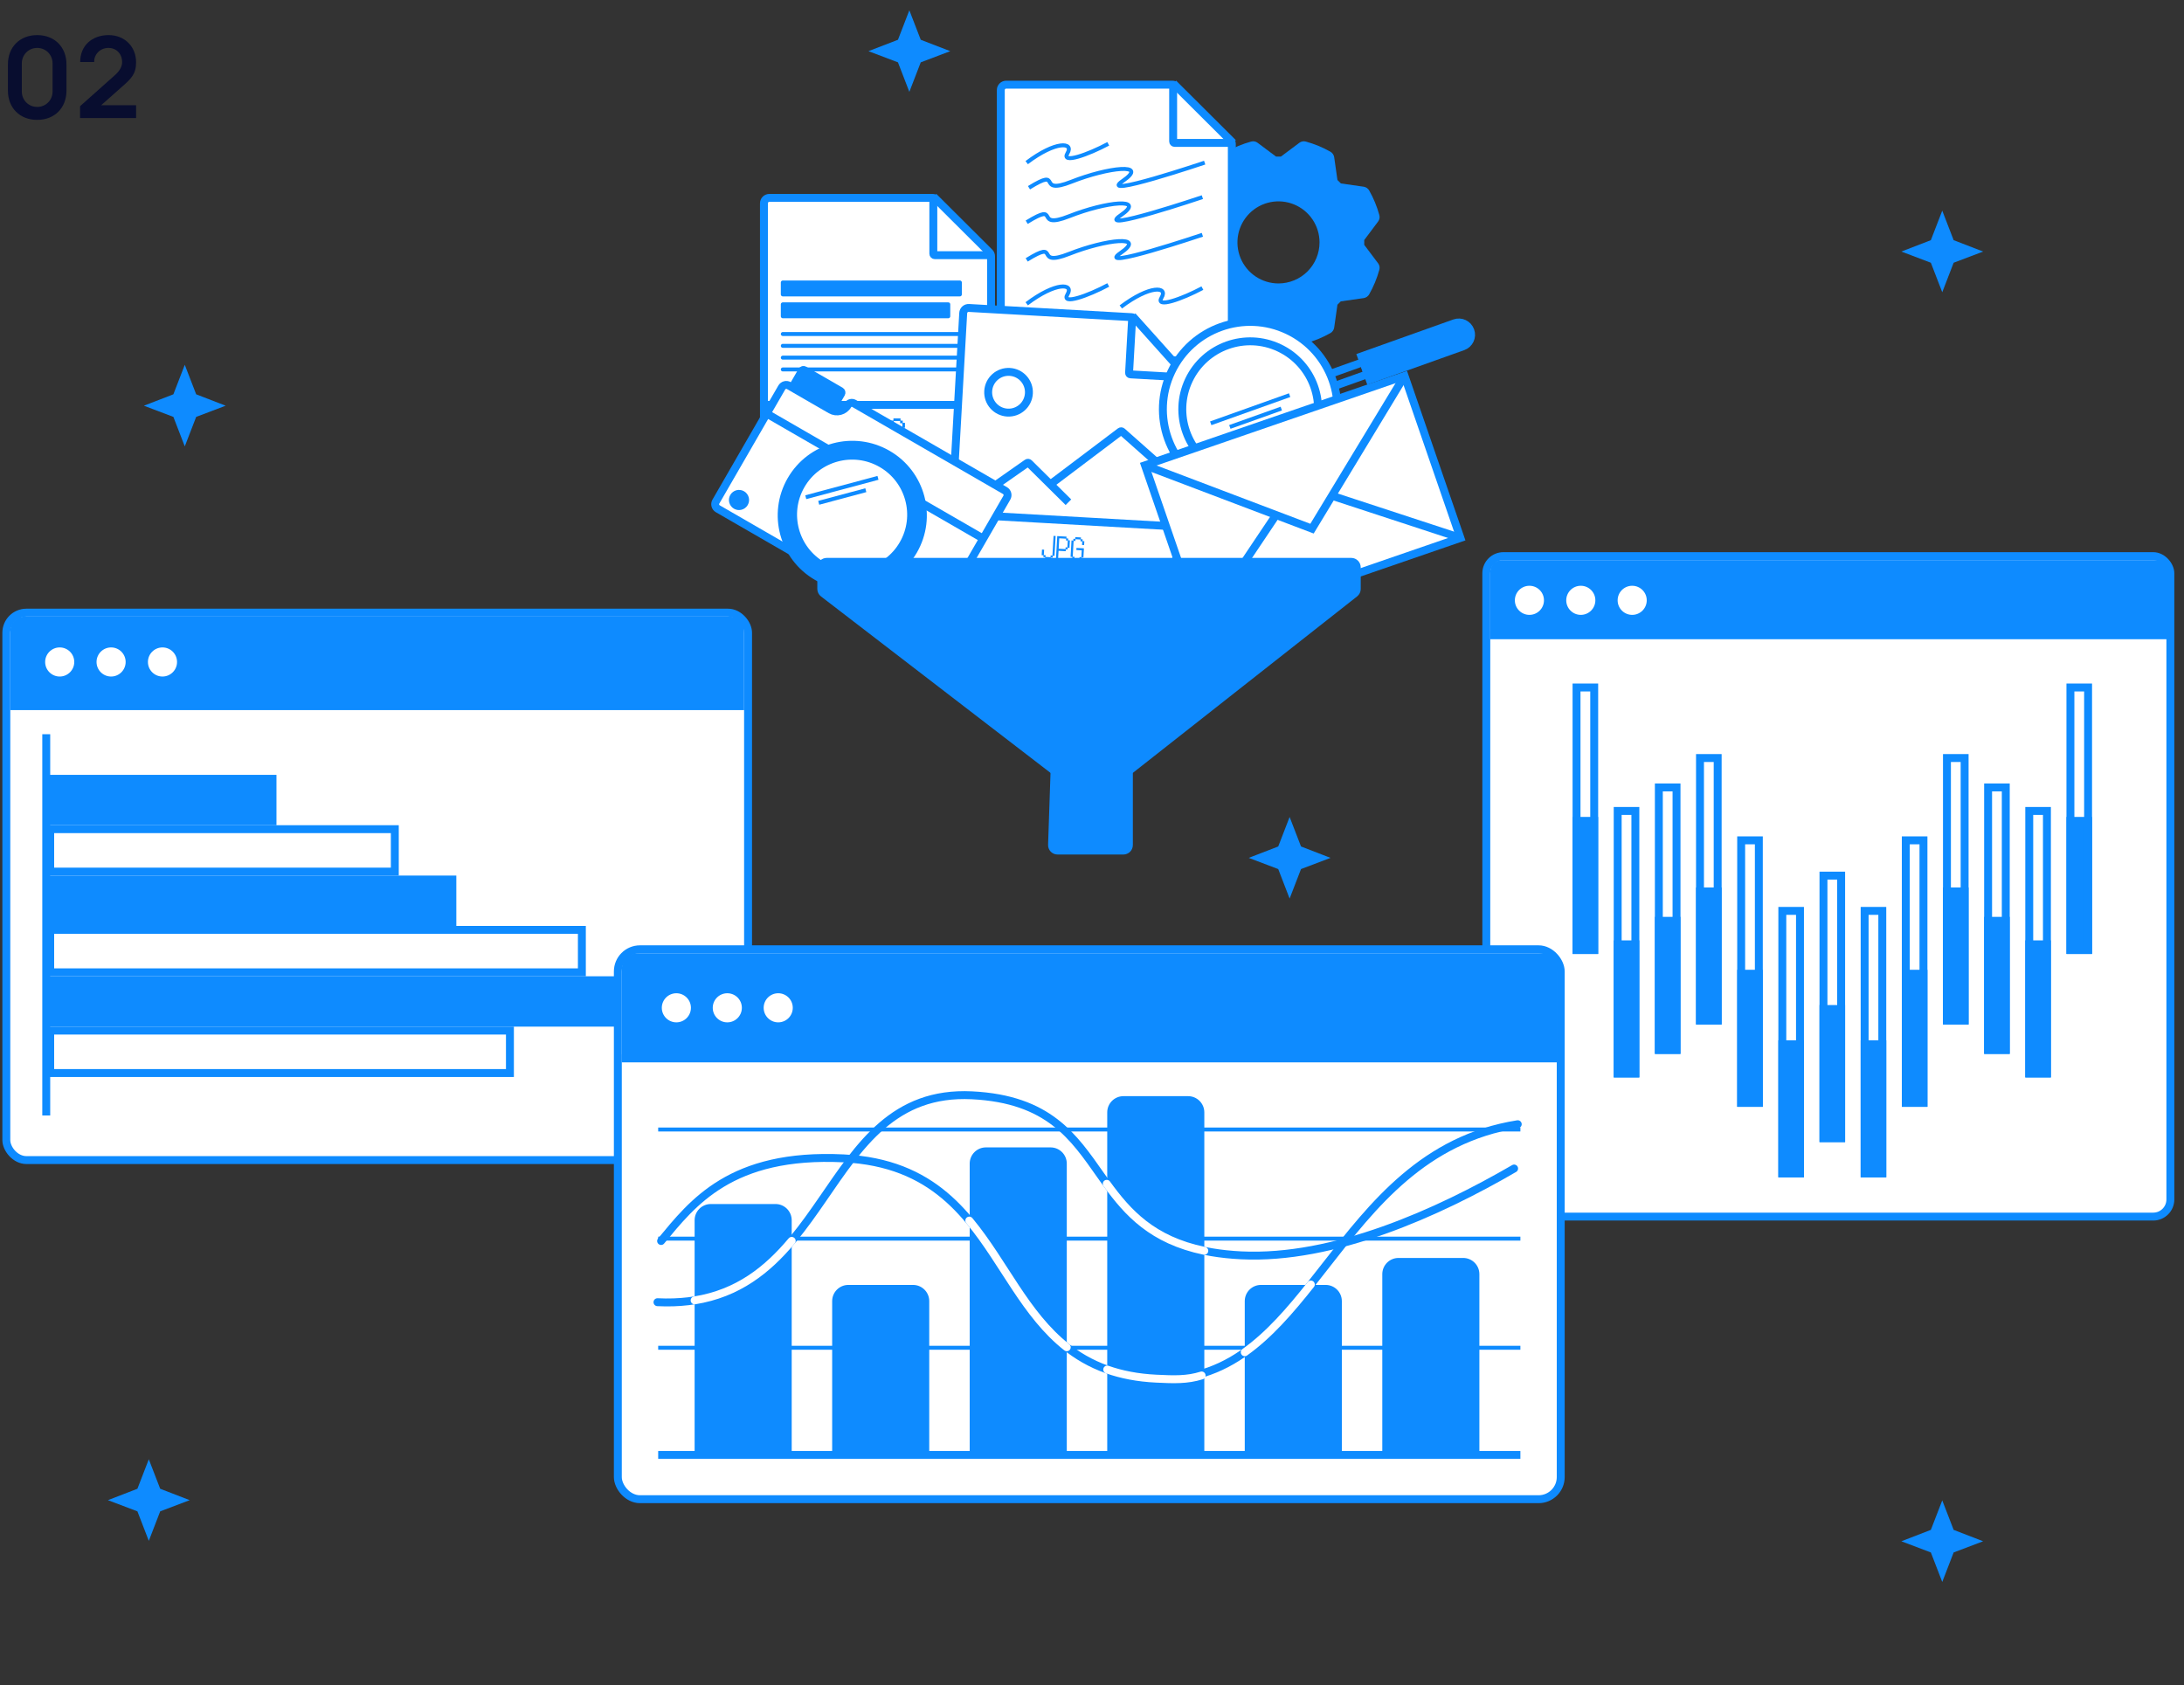 <?xml version="1.0" encoding="UTF-8"?> <svg xmlns="http://www.w3.org/2000/svg" width="425" height="328" viewBox="0 0 425 328" fill="none"><rect x="0" y="0" width="425" height="328" fill="#333333" stroke="none"/> <rect x="1.23" y="119.23" width="144.34" height="106.54" rx="3.911" fill="white" stroke="#0E8BFF" stroke-width="1.54"></rect> <path d="M53.8 150.8L53.8 160.6L9 160.6L9 150.8L53.8 150.8Z" fill="#0E8BFF"></path> <path d="M88.8 170.4L88.8 180.2L9 180.2L9 170.4L88.8 170.4Z" fill="#0E8BFF"></path> <path d="M136.4 190L136.4 199.8L9 199.8L9 190L136.4 190Z" fill="#0E8BFF"></path> <path d="M76.83 161.37L76.83 169.63L9.77 169.63L9.77 161.37L76.83 161.37Z" fill="white" stroke="#0E8BFF" stroke-width="1.54"></path> <path d="M113.23 180.97L113.23 189.23L9.77 189.23L9.77 180.97L113.23 180.97Z" fill="white" stroke="#0E8BFF" stroke-width="1.54"></path> <path d="M99.23 200.57L99.23 208.83L9.77 208.83L9.77 200.57L99.23 200.57Z" fill="white" stroke="#0E8BFF" stroke-width="1.54"></path> <path d="M2 122.794C2 121.251 3.251 120 4.794 120H142.006C143.549 120 144.8 121.251 144.8 122.794V138.2H2V122.794Z" fill="#0E8BFF"></path> <circle cx="11.619" cy="128.832" r="2.832" fill="white"></circle> <circle cx="21.619" cy="128.832" r="2.832" fill="white"></circle> <circle cx="31.619" cy="128.832" r="2.832" fill="white"></circle> <path d="M9 217.09L9 142.89" stroke="#0E8BFF" stroke-width="1.54"></path> <rect x="289.23" y="108.23" width="133.117" height="128.54" rx="3.337" fill="white" stroke="#0E8BFF" stroke-width="1.54"></rect> <line x1="290" y1="123.633" x2="421.948" y2="123.633" stroke="#0E8BFF" stroke-width="1.54"></line> <path d="M290 111.284C290 110.022 291.022 109 292.284 109H419.782C421.044 109 422.066 110.022 422.066 111.284V124.224H290V111.284Z" fill="#0E8BFF"></path> <circle cx="297.619" cy="116.832" r="2.832" fill="white"></circle> <circle cx="307.619" cy="116.832" r="2.832" fill="white"></circle> <circle cx="317.619" cy="116.832" r="2.832" fill="white"></circle> <rect x="322.807" y="153.248" width="3.439" height="51.091" fill="white" stroke="#0E8BFF" stroke-width="1.54"></rect> <rect x="322.807" y="179.207" width="3.439" height="25.131" fill="#0E8BFF" stroke="#0E8BFF" stroke-width="1.54"></rect> <rect x="314.798" y="157.824" width="3.439" height="51.091" fill="white" stroke="#0E8BFF" stroke-width="1.54"></rect> <rect x="314.798" y="183.784" width="3.439" height="25.131" fill="#0E8BFF" stroke="#0E8BFF" stroke-width="1.54"></rect> <rect x="306.789" y="133.797" width="3.439" height="51.091" fill="white" stroke="#0E8BFF" stroke-width="1.54"></rect> <rect x="306.789" y="159.757" width="3.439" height="25.131" fill="#0E8BFF" stroke="#0E8BFF" stroke-width="1.54"></rect> <rect x="402.897" y="133.797" width="3.439" height="51.091" fill="white" stroke="#0E8BFF" stroke-width="1.54"></rect> <rect x="402.897" y="159.757" width="3.439" height="25.131" fill="#0E8BFF" stroke="#0E8BFF" stroke-width="1.54"></rect> <rect x="394.887" y="157.824" width="3.439" height="51.091" fill="white" stroke="#0E8BFF" stroke-width="1.54"></rect> <rect x="394.887" y="183.784" width="3.439" height="25.131" fill="#0E8BFF" stroke="#0E8BFF" stroke-width="1.54"></rect> <rect x="386.879" y="153.248" width="3.439" height="51.091" fill="white" stroke="#0E8BFF" stroke-width="1.54"></rect> <rect x="386.879" y="179.207" width="3.439" height="25.131" fill="#0E8BFF" stroke="#0E8BFF" stroke-width="1.54"></rect> <rect x="330.815" y="147.527" width="3.439" height="51.091" fill="white" stroke="#0E8BFF" stroke-width="1.54"></rect> <rect x="330.815" y="173.487" width="3.439" height="25.131" fill="#0E8BFF" stroke="#0E8BFF" stroke-width="1.54"></rect> <rect x="378.871" y="147.526" width="3.439" height="51.091" fill="white" stroke="#0E8BFF" stroke-width="1.54"></rect> <rect x="378.871" y="173.486" width="3.439" height="25.131" fill="#0E8BFF" stroke="#0E8BFF" stroke-width="1.54"></rect> <rect x="338.826" y="163.545" width="3.439" height="51.091" fill="white" stroke="#0E8BFF" stroke-width="1.54"></rect> <rect x="338.826" y="189.505" width="3.439" height="25.131" fill="#0E8BFF" stroke="#0E8BFF" stroke-width="1.54"></rect> <rect x="370.861" y="163.545" width="3.439" height="51.091" fill="white" stroke="#0E8BFF" stroke-width="1.54"></rect> <rect x="370.861" y="189.505" width="3.439" height="25.131" fill="#0E8BFF" stroke="#0E8BFF" stroke-width="1.54"></rect> <rect x="346.833" y="177.274" width="3.439" height="51.091" fill="white" stroke="#0E8BFF" stroke-width="1.54"></rect> <rect x="346.833" y="203.234" width="3.439" height="25.131" fill="#0E8BFF" stroke="#0E8BFF" stroke-width="1.54"></rect> <rect x="362.852" y="177.274" width="3.439" height="51.091" fill="white" stroke="#0E8BFF" stroke-width="1.54"></rect> <rect x="362.852" y="203.234" width="3.439" height="25.131" fill="#0E8BFF" stroke="#0E8BFF" stroke-width="1.54"></rect> <rect x="354.842" y="170.41" width="3.439" height="51.091" fill="white" stroke="#0E8BFF" stroke-width="1.54"></rect> <rect x="354.842" y="196.37" width="3.439" height="25.131" fill="#0E8BFF" stroke="#0E8BFF" stroke-width="1.54"></rect> <path d="M7.238 23.33C10.615 23.33 12.936 21.009 12.936 17.632V12.528C12.936 9.151 10.615 6.83 7.238 6.83C3.861 6.83 1.54 9.151 1.54 12.528V17.632C1.54 21.009 3.861 23.33 7.238 23.33ZM7.238 20.811C5.566 20.811 4.246 19.491 4.246 17.819V12.33C4.246 10.647 5.566 9.327 7.238 9.327C8.91 9.327 10.23 10.647 10.23 12.33V17.819C10.23 19.491 8.91 20.811 7.238 20.811Z" fill="#080D2F"></path> <path d="M23.742 16.884C25.547 15.3 26.482 14.387 26.482 12.121C26.482 9.019 24.204 6.83 21.157 6.83C17.88 6.83 15.602 8.898 15.602 12.066H18.331C18.287 10.614 19.453 9.327 21.102 9.327C22.675 9.327 23.765 10.504 23.765 12.088C23.765 12.869 23.401 13.694 22.357 14.629L15.581 20.668V22.978H26.482V20.481H19.683L23.742 16.884Z" fill="#080D2F"></path> <path d="M268.178 51.242L265.473 47.648C265.491 47.321 265.473 46.976 265.473 46.722L268.178 43.109C268.312 42.933 268.403 42.728 268.444 42.511C268.485 42.293 268.475 42.069 268.414 41.856C267.956 40.183 267.291 38.573 266.435 37.064C266.324 36.872 266.172 36.708 265.99 36.582C265.808 36.456 265.6 36.373 265.382 36.338L260.934 35.702L260.262 35.031L259.627 30.583C259.592 30.364 259.508 30.157 259.383 29.974C259.257 29.792 259.093 29.64 258.901 29.53C257.392 28.674 255.782 28.009 254.108 27.551C253.896 27.49 253.671 27.479 253.454 27.52C253.236 27.561 253.031 27.653 252.856 27.787L249.261 30.474H248.317L244.723 27.787C244.547 27.653 244.342 27.561 244.124 27.52C243.907 27.479 243.683 27.49 243.47 27.551C241.796 28.009 240.186 28.674 238.677 29.53C238.486 29.64 238.321 29.792 238.195 29.974C238.07 30.157 237.986 30.364 237.951 30.583L237.316 35.031L236.644 35.702L232.196 36.338C231.978 36.373 231.77 36.456 231.588 36.582C231.406 36.708 231.254 36.872 231.144 37.064C230.287 38.573 229.622 40.183 229.165 41.856C229.103 42.069 229.093 42.293 229.134 42.511C229.175 42.728 229.266 42.933 229.401 43.109L232.106 46.704V47.63L229.401 51.242C229.266 51.418 229.175 51.623 229.134 51.84C229.093 52.058 229.103 52.282 229.165 52.495C229.622 54.168 230.287 55.778 231.144 57.287C231.254 57.479 231.406 57.644 231.588 57.769C231.77 57.895 231.978 57.978 232.196 58.014L236.644 58.649L237.316 59.321L237.951 63.768C237.986 63.987 238.07 64.195 238.195 64.377C238.321 64.559 238.486 64.711 238.677 64.821C240.186 65.678 241.796 66.343 243.47 66.8C243.594 66.836 243.722 66.854 243.851 66.855C244.166 66.859 244.473 66.756 244.723 66.564L248.317 63.877H249.261L252.856 66.564C253.031 66.698 253.236 66.79 253.454 66.831C253.671 66.872 253.896 66.861 254.108 66.8C255.782 66.343 257.392 65.678 258.901 64.821C259.093 64.711 259.257 64.559 259.383 64.377C259.508 64.195 259.592 63.987 259.627 63.768L260.262 59.302C260.48 59.085 260.734 58.849 260.916 58.649L265.382 58.014C265.6 57.978 265.808 57.895 265.99 57.769C266.172 57.644 266.324 57.479 266.435 57.287C267.291 55.778 267.956 54.168 268.414 52.495C268.475 52.282 268.485 52.058 268.444 51.84C268.403 51.623 268.312 51.418 268.178 51.242V51.242ZM248.789 55.163C247.209 55.163 245.665 54.695 244.351 53.817C243.038 52.94 242.014 51.692 241.409 50.232C240.805 48.773 240.647 47.167 240.955 45.617C241.263 44.068 242.024 42.645 243.141 41.528C244.258 40.41 245.681 39.65 247.231 39.341C248.78 39.033 250.386 39.191 251.846 39.796C253.305 40.401 254.553 41.424 255.431 42.738C256.308 44.051 256.777 45.596 256.777 47.176C256.777 49.294 255.935 51.326 254.437 52.824C252.939 54.322 250.908 55.163 248.789 55.163Z" fill="#0E8BFF"></path> <path d="M228.873 16.782L228.33 17.327L228.873 16.782C228.675 16.586 228.409 16.475 228.13 16.475H195.805C195.224 16.475 194.753 16.946 194.753 17.527V69.064C194.753 69.645 195.224 70.116 195.805 70.116H238.659C239.24 70.116 239.71 69.645 239.71 69.064V28.019C239.71 27.74 239.599 27.472 239.401 27.274L238.858 27.82L239.401 27.274L228.873 16.782Z" fill="white" stroke="#0E8BFF" stroke-width="1.54"></path> <path d="M228.29 17V27.532C228.29 27.687 228.416 27.813 228.572 27.813H239.103" stroke="#0E8BFF" stroke-width="1.54"></path> <path d="M218.108 59.734C223.758 55.458 227.341 55.722 226.045 57.902C224.748 60.083 230.088 58.154 233.981 56.071" stroke="#0E8BFF" stroke-width="0.77"></path> <path d="M199.793 31.652C205.443 27.376 209.026 27.64 207.729 29.82C206.433 32.001 211.772 30.072 215.665 27.989" stroke="#0E8BFF" stroke-width="0.77"></path> <path d="M199.793 59.123C205.443 54.848 209.026 55.111 207.729 57.292C206.433 59.472 211.772 57.544 215.665 55.46" stroke="#0E8BFF" stroke-width="0.77"></path> <path d="M200.24 36.536C207.022 32.351 201.406 38.164 208.528 35.352C215.65 32.54 223.679 31.652 218.499 35.204C213.319 38.757 234.427 31.652 234.427 31.652" stroke="#0E8BFF" stroke-width="0.77"></path> <path d="M199.793 43.251C206.575 39.067 200.958 44.879 208.081 42.067C215.203 39.255 223.232 38.367 218.052 41.92C212.872 45.472 233.98 38.367 233.98 38.367" stroke="#0E8BFF" stroke-width="0.77"></path> <path d="M199.793 50.577C206.575 46.392 200.958 52.204 208.081 49.392C215.203 46.581 223.232 45.693 218.052 49.245C212.872 52.797 233.98 45.693 233.98 45.693" stroke="#0E8BFF" stroke-width="0.77"></path> <path d="M149.711 91.241H191.805C192.386 91.241 192.857 90.77 192.857 90.189V49.87C192.857 49.59 192.745 49.322 192.547 49.125L182.206 38.819L181.663 39.364L182.206 38.819C182.009 38.623 181.742 38.513 181.464 38.513H149.711C149.131 38.513 148.66 38.984 148.66 39.564V90.189C148.66 90.77 149.131 91.241 149.711 91.241Z" fill="white" stroke="#0E8BFF" stroke-width="1.54"></path> <path d="M165.936 81.426H168.197V81.855H168.626V82.292H169.063V86.285H168.626V86.722H168.197V87.165H165.936V81.426ZM168.119 86.644V86.215H168.556L168.556 82.37H168.119V81.933H166.457V86.644H168.119ZM169.901 86.285H169.457V82.292H169.901V81.855H170.337V81.426H171.718V81.855H172.147V82.292H172.584V86.285H172.147V86.722H171.718V87.165H170.337V86.722H169.901V86.285ZM170.408 86.215V86.644H171.64V86.215H172.077V82.37H171.64V81.933H170.408V82.37H169.978V86.215H170.408ZM173.422 86.285H172.978V82.292H173.422V81.855H173.858V81.426H175.239V81.855H175.668V82.292H176.105V83.243H175.598V82.37H175.161V81.933H173.929V82.37H173.499V86.215H173.929V86.644H175.161V86.215H175.598V84.905H176.105V86.285H175.668V86.722H175.239V87.165H173.858V86.722H173.422V86.285Z" fill="#0E8BFF"></path> <path d="M149.27 78.802H192.007" stroke="#0E8BFF" stroke-width="1.54"></path> <path d="M181.623 39.041V49.384C181.623 49.539 181.749 49.666 181.905 49.666H192.247" stroke="#0E8BFF" stroke-width="1.54"></path> <path d="M184.533 59.231H152.33V61.55H184.533V59.231Z" fill="#0E8BFF" stroke="#0E8BFF" stroke-width="0.77" stroke-miterlimit="10" stroke-linecap="round" stroke-linejoin="round"></path> <path d="M186.788 54.977H152.33V57.297H186.788V54.977Z" fill="#0E8BFF" stroke="#0E8BFF" stroke-width="0.77" stroke-miterlimit="10" stroke-linecap="round" stroke-linejoin="round"></path> <path d="M152.33 65.004H189.212" stroke="#0E8BFF" stroke-width="0.77" stroke-miterlimit="10" stroke-linecap="round" stroke-linejoin="round"></path> <path d="M152.33 67.304H189.212" stroke="#0E8BFF" stroke-width="0.77" stroke-miterlimit="10" stroke-linecap="round" stroke-linejoin="round"></path> <path d="M152.33 69.603H189.212" stroke="#0E8BFF" stroke-width="0.77" stroke-miterlimit="10" stroke-linecap="round" stroke-linejoin="round"></path> <path d="M152.33 71.903H189.212" stroke="#0E8BFF" stroke-width="0.77" stroke-miterlimit="10" stroke-linecap="round" stroke-linejoin="round"></path> <path d="M220.89 62.072L220.317 62.585L220.89 62.072C220.704 61.864 220.444 61.739 220.166 61.723L188.547 59.933C187.968 59.9 187.471 60.344 187.438 60.923L184.583 111.335C184.551 111.915 184.994 112.412 185.574 112.445L227.49 114.818C228.07 114.851 228.567 114.407 228.599 113.828L230.873 73.678C230.889 73.399 230.793 73.125 230.606 72.917L230.033 73.431L230.606 72.917L220.89 62.072Z" fill="white" stroke="#0E8BFF" stroke-width="1.54"></path> <path d="M203.06 108.076L202.706 108.056L202.768 106.953L203.184 106.977L203.125 108.023L203.468 108.043L203.449 108.386L204.433 108.442L204.453 108.098L204.801 108.118L205.018 104.293L205.423 104.316L205.203 108.197L204.854 108.178L204.835 108.526L204.491 108.507L204.471 108.861L203.369 108.799L203.389 108.444L203.04 108.425L203.06 108.076ZM205.738 104.334L207.543 104.436L207.524 104.779L207.867 104.799L207.847 105.148L208.196 105.167L208.114 106.619L207.765 106.599L207.745 106.948L207.402 106.928L207.382 107.277L205.993 107.198L205.894 108.942L205.478 108.918L205.738 104.334ZM207.344 106.863L207.364 106.514L207.712 106.534L207.788 105.206L207.439 105.187L207.459 104.838L206.131 104.763L206.016 106.788L207.344 106.863ZM208.685 108.394L208.33 108.374L208.511 105.185L208.865 105.205L208.885 104.857L209.234 104.876L209.253 104.533L210.356 104.596L210.336 104.939L210.679 104.958L210.66 105.307L211.008 105.327L210.965 106.086L210.56 106.063L210.6 105.366L210.251 105.346L210.271 104.997L209.287 104.941L209.267 105.29L208.924 105.271L208.75 108.342L209.093 108.361L209.073 108.704L210.058 108.76L210.077 108.417L210.426 108.437L210.501 107.104L209.455 107.044L209.479 106.634L210.93 106.716L210.828 108.516L210.479 108.496L210.459 108.845L210.116 108.825L210.096 109.18L208.994 109.117L209.014 108.763L208.665 108.743L208.685 108.394Z" fill="#0E8BFF"></path> <circle cx="196.261" cy="76.338" r="3.966" transform="rotate(3.241 196.261 76.338)" fill="white" stroke="#0E8BFF" stroke-width="1.54"></circle> <path d="M199.987 90.057L185.927 99.794L202.096 99.664L207.837 94.843L228.934 95.716L229.056 93.552L218.184 83.931L204.489 94.332L199.987 90.057Z" fill="white"></path> <path d="M185.837 99.95L199.878 90.116C199.989 90.038 200.141 90.051 200.238 90.147L207.913 97.742" stroke="#0E8BFF" stroke-width="1.54"></path> <path d="M204.413 94.247L218.004 83.99C218.111 83.909 218.26 83.915 218.361 84.004L229.137 93.557" stroke="#0E8BFF" stroke-width="1.54"></path> <path d="M185.835 100.029L228.394 102.439" stroke="#0E8BFF" stroke-width="1.54"></path> <path d="M220.297 62.261L219.714 72.559C219.705 72.715 219.824 72.848 219.979 72.857L230.277 73.44" stroke="#0E8BFF" stroke-width="1.54"></path> <path d="M156.068 72.157L154.335 75.158C154.245 75.314 154.298 75.513 154.454 75.603L161.531 79.689C161.686 79.779 161.886 79.725 161.976 79.57L163.709 76.568C163.799 76.412 163.745 76.213 163.589 76.123L156.513 72.037C156.357 71.948 156.158 72.001 156.068 72.157Z" fill="#0E8BFF" stroke="#0E8BFF" stroke-width="1.54"></path> <path d="M195.157 98.198L181.446 121.946C181.164 122.435 180.538 122.602 180.049 122.32L139.685 99.016C139.196 98.733 139.029 98.108 139.311 97.619L152.126 75.423C152.408 74.934 153.033 74.767 153.522 75.049L161.648 79.741C162.814 80.414 164.304 80.014 164.977 78.849C165.225 78.42 165.773 78.273 166.202 78.521L195.553 95.467C196.042 95.749 196.21 96.374 195.927 96.864L195.157 98.198Z" fill="white" stroke="#0E8BFF" stroke-width="1.54"></path> <path d="M148.616 80.157L191.83 105.107" stroke="#0E8BFF" stroke-width="1.54"></path> <circle cx="165.852" cy="100.298" r="13.739" transform="rotate(30 165.852 100.298)" fill="#0E8BFF" stroke="#0E8BFF" stroke-width="1.54"></circle> <circle cx="165.818" cy="100.164" r="11.484" transform="rotate(30 165.818 100.164)" fill="white" stroke="#0E8BFF" stroke-width="1.54"></circle> <mask id="path-78-inside-1_383_4199" fill="white"> <rect x="186.77" y="94.262" width="7.451" height="3.333" rx="0.326" transform="rotate(30 186.77 94.262)"></rect> </mask> <rect x="186.77" y="94.262" width="7.451" height="3.333" rx="0.326" transform="rotate(30 186.77 94.262)" stroke="#0E8BFF" stroke-width="3.08" mask="url(#path-78-inside-1_383_4199)"></rect> <mask id="path-79-inside-2_383_4199" fill="white"> <rect x="179.334" y="120.081" width="3.921" height="0.98" rx="0.326" transform="rotate(-60 179.334 120.081)"></rect> </mask> <rect x="179.334" y="120.081" width="3.921" height="0.98" rx="0.326" transform="rotate(-60 179.334 120.081)" fill="#0E8BFF" stroke="#0E8BFF" stroke-width="0.98" mask="url(#path-79-inside-2_383_4199)"></rect> <mask id="path-80-inside-3_383_4199" fill="white"> <rect x="177.81" y="119.199" width="3.921" height="0.98" rx="0.326" transform="rotate(-60 177.81 119.199)"></rect> </mask> <rect x="177.81" y="119.199" width="3.921" height="0.98" rx="0.326" transform="rotate(-60 177.81 119.199)" fill="#0E8BFF" stroke="#0E8BFF" stroke-width="0.98" mask="url(#path-80-inside-3_383_4199)"></rect> <mask id="path-81-inside-4_383_4199" fill="white"> <rect x="176.277" y="118.316" width="3.921" height="0.98" rx="0.326" transform="rotate(-60 176.277 118.316)"></rect> </mask> <rect x="176.277" y="118.316" width="3.921" height="0.98" rx="0.326" transform="rotate(-60 176.277 118.316)" fill="#0E8BFF" stroke="#0E8BFF" stroke-width="0.98" mask="url(#path-81-inside-4_383_4199)"></rect> <mask id="path-82-inside-5_383_4199" fill="white"> <rect x="152.798" y="77.817" width="8.823" height="1.372" rx="0.326" transform="rotate(30 152.798 77.817)"></rect> </mask> <rect x="152.798" y="77.817" width="8.823" height="1.372" rx="0.326" transform="rotate(30 152.798 77.817)" fill="#0E8BFF" stroke="#0E8BFF" stroke-width="1.372" mask="url(#path-82-inside-5_383_4199)"></rect> <circle cx="143.809" cy="97.306" r="1.191" transform="rotate(30 143.809 97.306)" fill="#0E8BFF" stroke="#0E8BFF" stroke-width="1.54"></circle> <path d="M156.799 96.764L170.854 92.998" stroke="#0E8BFF" stroke-width="0.77" stroke-miterlimit="10"></path> <path d="M159.318 97.858L168.486 95.401" stroke="#0E8BFF" stroke-width="0.77" stroke-miterlimit="10"></path> <path d="M258.64 86.92C254.62 95.399 244.488 99.014 236.009 94.993C227.53 90.973 223.916 80.841 227.936 72.362C231.956 63.883 242.088 60.269 250.567 64.289C259.046 68.309 262.66 78.442 258.64 86.92Z" fill="white" stroke="#0E8BFF" stroke-width="1.54" stroke-miterlimit="10"></path> <path d="M255.223 85.301C252.097 91.894 244.219 94.704 237.626 91.578C231.033 88.453 228.223 80.574 231.349 73.981C234.475 67.388 242.353 64.578 248.946 67.704C255.539 70.83 258.349 78.708 255.223 85.301Z" fill="white" stroke="#0E8BFF" stroke-width="1.54" stroke-miterlimit="10"></path> <path d="M250.958 76.904L235.605 82.381" stroke="#0E8BFF" stroke-width="0.77" stroke-miterlimit="10"></path> <path d="M249.337 79.515L239.322 83.088" stroke="#0E8BFF" stroke-width="0.77" stroke-miterlimit="10"></path> <path d="M259.661 75.125L266.153 72.809L265.314 70.458L258.822 72.773" stroke="#0E8BFF" stroke-width="1.54" stroke-miterlimit="10"></path> <path d="M264.923 69.372L266.534 73.888L284.677 67.416C285.928 66.969 286.578 65.599 286.129 64.353C285.682 63.101 284.312 62.451 283.066 62.901L264.923 69.372Z" fill="#0E8BFF" stroke="#0E8BFF" stroke-width="1.54" stroke-miterlimit="10"></path> <path d="M273.324 73.153L222.809 90.557L233.675 122.096L284.19 104.692L273.324 73.153Z" fill="white" stroke="#0E8BFF" stroke-width="1.54" stroke-miterlimit="10"></path> <path d="M222.809 90.557L255.312 102.886L273.324 73.153" stroke="#0E8BFF" stroke-width="1.54" stroke-miterlimit="10"></path> <path d="M259.187 96.485L284.184 104.678" stroke="#0E8BFF" stroke-width="1.54" stroke-miterlimit="10"></path> <path d="M233.673 122.082L248.319 100.231" stroke="#0E8BFF" stroke-width="1.54" stroke-miterlimit="10"></path> <path d="M159.834 114.62V110.413C159.834 109.834 160.304 109.364 160.884 109.364H262.956C263.536 109.364 264.006 109.834 264.006 110.413V114.627C264.006 114.949 263.858 115.253 263.605 115.452L220.061 149.72C219.808 149.919 219.661 150.223 219.661 150.545V164.467C219.661 165.047 219.191 165.517 218.611 165.517H205.79C205.196 165.517 204.721 165.025 204.741 164.432L205.21 150.574C205.222 150.236 205.069 149.913 204.801 149.707L160.244 115.452C159.985 115.253 159.834 114.945 159.834 114.62Z" fill="#0E8BFF" stroke="#0E8BFF" stroke-width="1.574"></path> <rect x="120.23" y="184.747" width="183.482" height="107.024" rx="4.31" fill="white" stroke="#0E8BFF" stroke-width="1.54"></rect> <path d="M135.171 237.478C135.171 235.735 136.584 234.323 138.326 234.323H150.908C152.651 234.323 154.063 235.735 154.063 237.478V283.653H135.171V237.478Z" fill="#0E8BFF"></path> <path d="M161.936 253.222C161.936 251.479 163.348 250.066 165.091 250.066H177.673C179.415 250.066 180.828 251.479 180.828 253.222V283.653H161.936V253.222Z" fill="#0E8BFF"></path> <path d="M215.464 216.486C215.464 214.743 216.877 213.331 218.619 213.331H231.201C232.944 213.331 234.356 214.743 234.356 216.486V283.653H215.464V216.486Z" fill="#0E8BFF"></path> <path d="M188.7 226.457C188.7 224.714 190.113 223.302 191.855 223.302H204.437C206.18 223.302 207.593 224.714 207.593 226.457V283.653H188.7V226.457Z" fill="#0E8BFF"></path> <path d="M242.226 253.222C242.226 251.479 243.638 250.066 245.381 250.066H257.963C259.706 250.066 261.118 251.479 261.118 253.222V283.653H242.226V253.222Z" fill="#0E8BFF"></path> <path d="M268.99 247.973C268.99 246.231 270.403 244.818 272.146 244.818H284.728C286.47 244.818 287.883 246.231 287.883 247.973V283.653H268.99V247.973Z" fill="#0E8BFF"></path> <line x1="121" y1="205.985" x2="302.942" y2="205.985" stroke="#0E8BFF" stroke-width="1.54"></line> <path d="M121 188.665C121 186.926 122.41 185.517 124.149 185.517H299.955C301.694 185.517 303.104 186.926 303.104 188.665V206.508H121V188.665Z" fill="#0E8BFF"></path> <circle cx="131.618" cy="196.135" r="2.832" fill="white"></circle> <circle cx="141.531" cy="196.135" r="2.832" fill="white"></circle> <circle cx="151.44" cy="196.135" r="2.832" fill="white"></circle> <line x1="128.081" y1="283.15" x2="295.864" y2="283.15" stroke="#0E8BFF" stroke-width="1.54"></line> <line x1="128.081" y1="262.298" x2="295.864" y2="262.298" stroke="#0E8BFF" stroke-width="0.77"></line> <line x1="128.081" y1="241.059" x2="295.864" y2="241.059" stroke="#0E8BFF" stroke-width="0.77"></line> <line x1="128.081" y1="219.821" x2="295.864" y2="219.821" stroke="#0E8BFF" stroke-width="0.77"></line> <path d="M128.647 241.52C134.741 234.182 142.198 224.352 164.146 225.436C199.281 227.167 191.641 266.695 224.987 268.31C255.544 269.81 258.97 224.582 295.348 218.791" stroke="#0E8BFF" stroke-width="1.54" stroke-miterlimit="10" stroke-linecap="round" stroke-linejoin="round"></path> <path d="M242.226 263.172C246.96 259.803 251.028 255.096 255.083 249.987M215.461 266.537C218.224 267.511 221.364 268.134 224.987 268.31C228.424 268.478 230.993 268.581 233.829 267.69M207.59 262.199C199.504 255.84 195.377 245.746 188.775 237.734C188.723 237.671 188.672 237.609 188.62 237.547" stroke="white" stroke-width="1.54" stroke-miterlimit="10" stroke-linecap="round" stroke-linejoin="round"></path> <path d="M127.942 253.431C162.355 255.125 158.841 211.678 189.133 213.164C219.093 214.649 208.43 242.685 241.54 244.31C259.564 245.192 279.86 236.001 294.643 227.414" stroke="#0E8BFF" stroke-width="1.54" stroke-miterlimit="10" stroke-linecap="round" stroke-linejoin="round"></path> <path d="M135.171 253.074C143.631 251.72 149.338 247.12 154.063 241.497M215.371 230.387C219.442 235.999 224.213 241.325 234.357 243.433" stroke="white" stroke-width="1.54" stroke-miterlimit="10" stroke-linecap="round" stroke-linejoin="round"></path> <path d="M377.957 41L380.174 46.74L385.914 48.957L380.174 51.134L377.957 56.875L375.74 51.134L370 48.957L375.74 46.74L377.957 41Z" fill="#0E8BFF"></path> <path d="M28.957 284L31.174 289.74L36.914 291.957L31.174 294.134L28.957 299.875L26.74 294.134L21 291.957L26.74 289.74L28.957 284Z" fill="#0E8BFF"></path> <path d="M35.957 71L38.174 76.74L43.914 78.957L38.174 81.134L35.957 86.875L33.74 81.134L28 78.957L33.74 76.74L35.957 71Z" fill="#0E8BFF"></path> <path d="M377.957 292L380.174 297.74L385.914 299.957L380.174 302.134L377.957 307.875L375.74 302.134L370 299.957L375.74 297.74L377.957 292Z" fill="#0E8BFF"></path> <path d="M250.957 159L253.174 164.74L258.914 166.957L253.174 169.134L250.957 174.875L248.74 169.134L243 166.957L248.74 164.74L250.957 159Z" fill="#0E8BFF"></path> <path d="M176.957 2L179.174 7.74L184.914 9.957L179.174 12.134L176.957 17.875L174.74 12.134L169 9.957L174.74 7.74L176.957 2Z" fill="#0E8BFF"></path> </svg> 